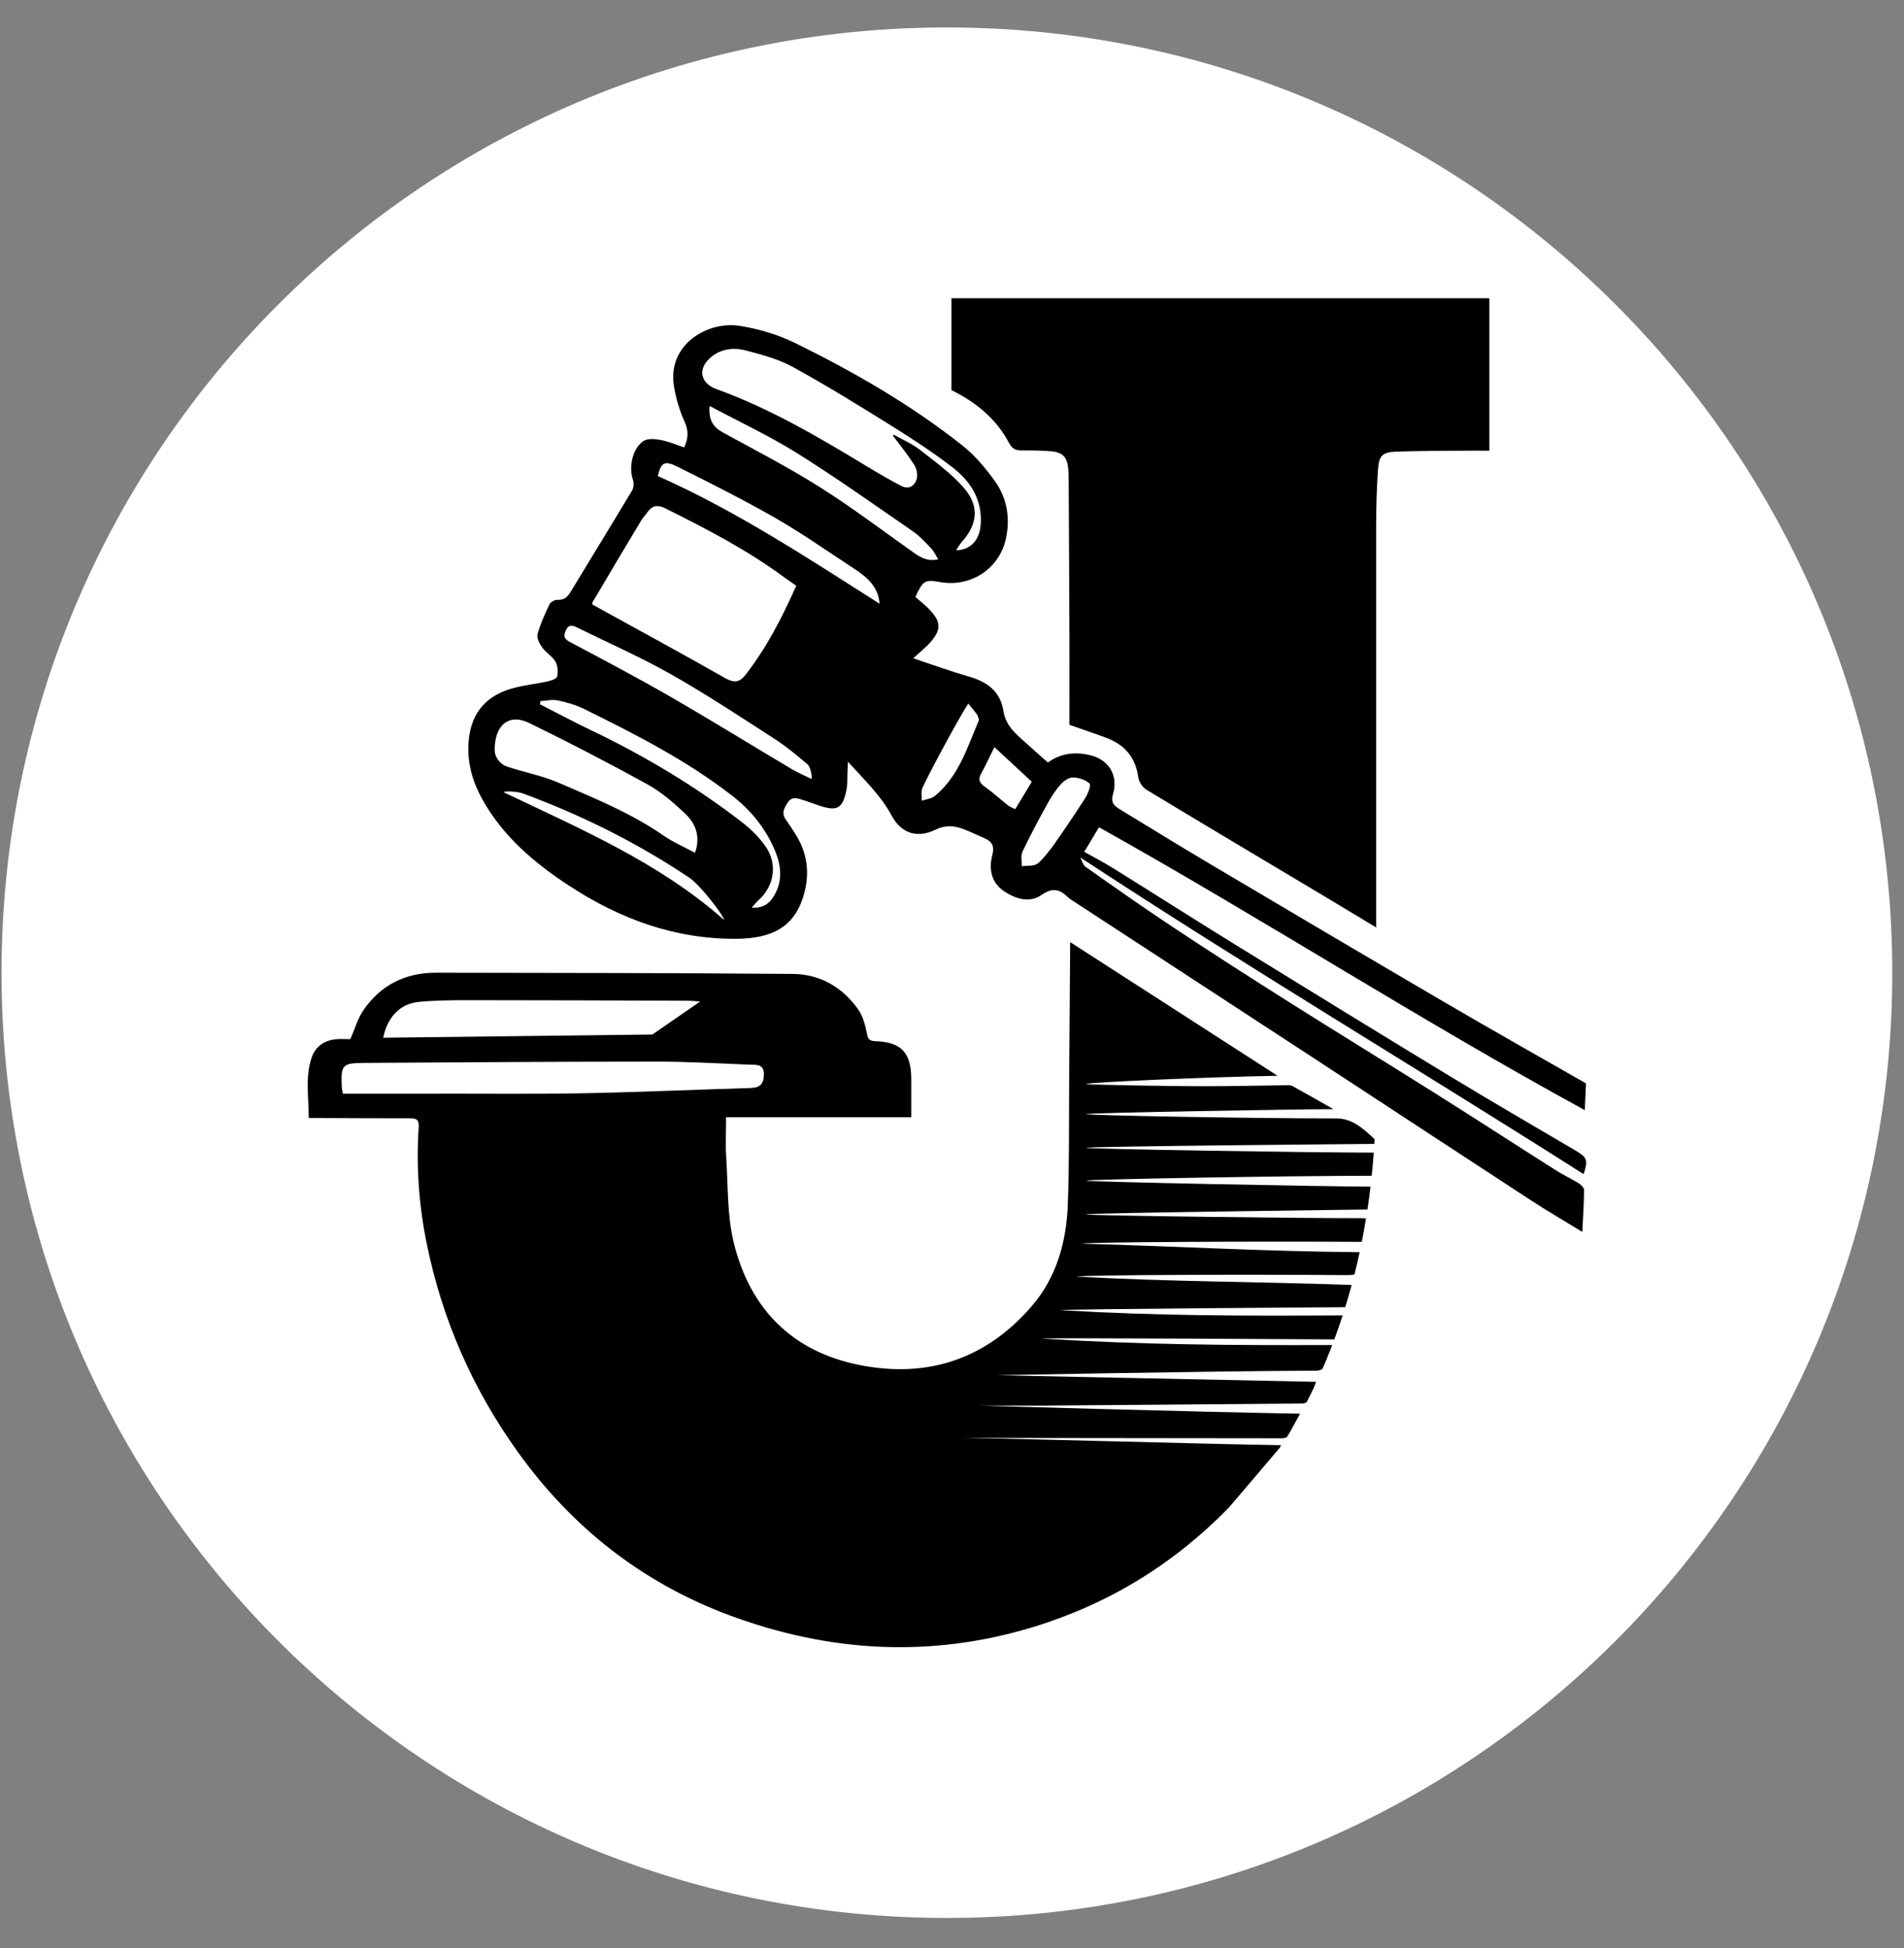 <svg xmlns="http://www.w3.org/2000/svg" version="1.1" xmlns:xlink="http://www.w3.org/1999/xlink" xmlns:svgjs="http://svgjs.dev/svgjs" width="43" height="44"><rect width="100%" height="100%" fill="#808080" stroke="none"/><svg width="43" height="44" viewBox="0 0 43 44" fill="none" xmlns="http://www.w3.org/2000/svg">
<path d="M21.385 43.319C33.176 43.319 42.735 33.761 42.735 21.97C42.735 10.178 33.176 0.62 21.385 0.62C9.594 0.62 0.035 10.178 0.035 21.97C0.035 33.761 9.594 43.319 21.385 43.319Z" fill="white"></path>
<path d="M31.047 25.733C30.801 25.503 30.547 25.261 30.189 25.261C28.275 25.261 24.526 25.193 24.526 25.163C24.526 25.134 29.412 25.051 30.114 25.051C29.804 24.875 29.495 24.7 29.184 24.527C29.153 24.511 29.109 24.509 29.073 24.511C28.491 24.518 27.91 24.532 27.328 24.533C26.378 24.536 24.609 24.5 24.522 24.485C24.526 24.448 27.286 24.323 28.854 24.298C27.28 23.282 25.718 22.278 24.171 21.28C24.166 21.334 24.169 21.366 24.168 21.387C24.16 22.351 24.156 23.315 24.147 24.28C24.139 25.258 24.153 26.238 24.115 27.215C24.084 28.049 23.86 28.848 23.31 29.49C22.283 30.688 20.963 31.138 19.414 30.831C17.884 30.527 16.941 29.559 16.573 28.076C16.42 27.453 16.443 26.786 16.401 26.138C16.381 25.844 16.398 25.549 16.398 25.235H20.58C20.58 24.934 20.58 24.652 20.58 24.368C20.577 23.773 20.355 23.534 19.762 23.515C19.616 23.51 19.6 23.449 19.574 23.324C19.537 23.141 19.486 22.945 19.381 22.798C19.024 22.294 18.517 22.002 17.902 21.997C15.214 21.976 12.527 21.973 9.839 21.97C9.151 21.97 8.59 22.251 8.202 22.825C8.077 23.009 8.016 23.236 7.912 23.47C7.831 23.47 7.723 23.464 7.618 23.47C7.341 23.488 7.131 23.621 7.039 23.885C6.886 24.331 6.975 24.788 6.972 25.252C7.077 25.252 7.153 25.252 7.23 25.252C7.903 25.255 8.577 25.259 9.252 25.258C9.402 25.258 9.467 25.282 9.456 25.462C9.397 26.345 9.461 27.224 9.637 28.089C9.985 29.799 10.67 31.364 11.69 32.788C12.921 34.506 14.515 35.757 16.491 36.489C18.728 37.317 21.008 37.452 23.317 36.753C25.033 36.232 26.506 35.328 27.753 34.05C27.956 33.813 28.157 33.576 28.358 33.34C28.359 33.338 28.361 33.337 28.362 33.335L28.365 33.332C28.542 33.125 28.718 32.918 28.893 32.71C28.91 32.689 28.92 32.674 28.931 32.641C27.037 32.611 23.646 32.507 21.75 32.477L28.946 32.485H28.968C28.997 32.483 29.03 32.477 29.052 32.465C29.06 32.461 29.067 32.456 29.07 32.449C29.091 32.414 29.111 32.381 29.132 32.345C29.139 32.332 29.147 32.32 29.154 32.306C29.157 32.3 29.16 32.296 29.163 32.29C29.163 32.29 29.163 32.288 29.165 32.287C29.175 32.269 29.186 32.249 29.196 32.23C29.25 32.132 29.304 32.033 29.361 31.93C26.866 31.886 22.121 31.748 22.121 31.748H23.437C25.427 31.732 27.418 31.718 29.408 31.7C29.439 31.7 29.48 31.688 29.51 31.67L29.573 31.543L29.63 31.429L29.661 31.366C29.682 31.31 29.703 31.258 29.723 31.21C27.305 31.16 24.912 31.111 22.517 31.061C22.517 31.061 27.331 30.968 29.66 30.959H29.699C29.708 30.959 29.717 30.959 29.724 30.959H29.727C29.786 30.956 29.831 30.944 29.865 30.92C29.876 30.895 29.888 30.868 29.9 30.843C29.943 30.741 29.987 30.636 30.03 30.524C30.038 30.5 30.08 30.404 30.087 30.379C27.764 30.387 25.817 30.373 23.53 30.234C23.53 30.211 30.135 30.252 30.135 30.252C30.198 30.079 30.261 29.899 30.323 29.71C28.069 29.722 26.18 29.722 23.958 29.592C23.958 29.565 30.381 29.524 30.381 29.524C30.43 29.362 30.48 29.196 30.526 29.022C28.302 28.944 26.543 28.953 24.321 28.834C24.405 28.794 28.34 28.782 30.423 28.8C30.491 28.8 30.546 28.795 30.59 28.783C30.63 28.621 30.669 28.455 30.706 28.282C28.496 28.264 26.657 28.149 24.444 28.09C24.444 28.052 28.523 28.034 30.755 28.049C30.789 27.876 30.822 27.701 30.85 27.519C30.81 27.516 30.774 27.512 30.739 27.513C29.699 27.519 24.589 27.458 24.523 27.428C24.534 27.396 30.883 27.318 30.883 27.318C30.909 27.15 30.931 26.978 30.952 26.801C30.066 26.801 24.589 26.696 24.523 26.666C24.588 26.634 29.133 26.556 30.979 26.556C30.997 26.39 31.011 26.219 31.024 26.046V26.033C29.582 26.033 24.615 25.953 24.523 25.925C24.531 25.89 31.038 25.836 31.038 25.836C31.041 25.8 31.042 25.764 31.044 25.727L31.047 25.733ZM9.444 22.63C9.83 22.593 10.222 22.59 10.612 22.59C12.257 22.59 13.901 22.597 15.546 22.603C15.634 22.603 15.723 22.615 15.811 22.621L14.733 23.366C12.708 23.39 10.685 23.414 8.655 23.438C8.745 22.98 9.034 22.671 9.445 22.631L9.444 22.63ZM9.952 24.703C9.219 24.703 8.485 24.703 7.746 24.703C7.728 24.616 7.722 24.593 7.72 24.571C7.696 24.046 7.72 24.01 8.242 24.007C10.445 23.993 12.648 23.978 14.853 23.978C15.549 23.978 16.243 24.02 16.939 24.047C17.083 24.053 17.256 24.025 17.251 24.272C17.247 24.488 17.16 24.568 16.948 24.574C15.694 24.611 14.442 24.668 13.188 24.692C12.11 24.713 11.032 24.7 9.952 24.701V24.703Z" fill="black"></path>
<path d="M22.79 10.006C22.855 10.128 22.927 10.173 23.055 10.173C23.277 10.173 23.499 10.174 23.721 10.191C23.999 10.212 24.102 10.318 24.126 10.593C24.135 10.684 24.135 10.776 24.135 10.869C24.141 12.017 24.149 13.166 24.152 14.313C24.155 15.008 24.152 15.702 24.152 16.371C24.441 16.473 24.714 16.564 24.986 16.665C25.399 16.821 25.648 17.107 25.707 17.559C25.721 17.661 25.805 17.785 25.893 17.838C27.235 18.649 28.582 19.451 29.929 20.255C30.301 20.477 30.671 20.701 31.079 20.947C31.079 20.815 31.079 20.726 31.079 20.638C31.079 17.721 31.078 14.804 31.079 11.885C31.079 11.464 31.091 11.043 31.119 10.623C31.143 10.279 31.217 10.21 31.559 10.2C32.064 10.183 32.57 10.183 33.075 10.179C33.257 10.177 33.437 10.179 33.636 10.179V6.735H21.488V8.812C22.045 9.087 22.501 9.459 22.788 10.006H22.79Z" fill="black"></path>
<path d="M35.651 26.724C35.489 26.624 35.315 26.544 35.153 26.442C34.243 25.865 33.339 25.277 32.427 24.703C31.314 24.002 30.192 23.316 29.081 22.614C28.214 22.066 27.352 21.513 26.498 20.946C25.829 20.504 25.173 20.04 24.516 19.578C24.459 19.538 24.439 19.446 24.397 19.367C28.16 21.837 31.99 24.119 35.764 26.519C35.871 26.198 35.842 26.14 35.581 25.986C34.645 25.435 33.704 24.89 32.776 24.326C31.182 23.359 29.592 22.381 28.004 21.402C27.053 20.816 26.113 20.216 25.165 19.625C24.948 19.49 24.72 19.37 24.487 19.239C24.606 19.041 24.703 18.879 24.82 18.684C28.511 20.748 32.059 23.037 35.791 25.073C35.801 24.827 35.81 24.634 35.818 24.47C34.739 23.852 33.673 23.251 32.617 22.633C30.849 21.598 29.085 20.556 27.323 19.511C26.639 19.106 25.963 18.687 25.284 18.275C25.153 18.195 25.081 18.12 25.137 17.932C25.258 17.515 25.045 17.159 24.622 17.057C24.297 16.979 23.97 17.002 23.665 17.222C23.445 17.026 23.227 16.835 23.013 16.639C22.842 16.483 22.701 16.31 22.663 16.066C22.595 15.614 22.292 15.397 21.875 15.279C21.464 15.16 21.06 15.012 20.624 14.868C20.783 14.721 20.918 14.619 21.024 14.493C21.255 14.22 21.251 14.053 21.012 13.789C20.906 13.672 20.778 13.576 20.673 13.483C20.85 13.104 20.885 13.086 21.24 13.148C21.921 13.266 22.562 12.852 22.715 12.177C22.82 11.708 22.746 11.252 22.466 10.863C22.254 10.568 22.01 10.278 21.726 10.055C20.564 9.136 19.283 8.399 17.957 7.747C17.573 7.558 17.143 7.431 16.72 7.362C15.973 7.24 15.082 7.785 15.217 8.699C15.259 8.983 15.346 9.269 15.463 9.53C15.556 9.736 15.543 9.902 15.453 10.106C15.27 10.046 15.101 9.971 14.924 9.938C14.797 9.914 14.633 9.898 14.535 9.959C14.288 10.117 14.196 10.541 14.291 10.826C14.316 10.901 14.315 11.012 14.276 11.076C13.821 11.838 13.355 12.594 12.896 13.353C12.824 13.473 12.753 13.557 12.593 13.548C12.531 13.543 12.434 13.597 12.409 13.651C12.305 13.869 12.203 14.092 12.14 14.325C12.117 14.412 12.185 14.542 12.246 14.626C12.331 14.743 12.472 14.82 12.543 14.941C12.597 15.033 12.606 15.172 12.584 15.279C12.573 15.33 12.447 15.372 12.368 15.39C12.086 15.453 11.792 15.478 11.518 15.563C10.913 15.752 10.612 16.174 10.579 16.807C10.556 17.257 10.678 17.668 10.895 18.058C11.36 18.89 12.059 19.484 12.843 19.998C13.995 20.754 15.238 21.214 16.635 21.204C17.458 21.197 17.923 20.919 18.131 20.282C18.287 19.803 18.259 19.331 17.995 18.89C17.917 18.758 17.83 18.632 17.743 18.506C17.645 18.365 17.709 18.254 17.787 18.13C17.869 17.998 17.974 18.02 18.085 18.053C18.224 18.095 18.359 18.148 18.497 18.194C18.908 18.331 19.03 18.266 19.117 17.839C19.144 17.707 19.133 17.566 19.139 17.428C19.142 17.374 19.145 17.32 19.151 17.204C19.528 17.623 19.892 17.966 20.135 18.418C20.351 18.821 20.712 18.942 21.123 18.741C21.333 18.638 21.518 18.644 21.716 18.711C21.888 18.77 22.052 18.855 22.22 18.926C22.397 19.001 22.467 19.098 22.41 19.314C22.331 19.616 22.38 19.922 22.659 20.117C22.922 20.301 23.248 20.405 23.518 20.216C23.775 20.036 23.932 20.085 24.121 20.267C24.171 20.313 24.232 20.348 24.289 20.385C26.069 21.549 27.851 22.71 29.63 23.873C31.281 24.953 32.931 26.039 34.583 27.116C34.952 27.357 35.333 27.578 35.735 27.824C35.752 27.482 35.773 27.179 35.774 26.876C35.774 26.825 35.705 26.756 35.65 26.723L35.651 26.724ZM16.044 8.078C16.276 7.876 16.569 7.843 16.846 7.916C17.214 8.012 17.591 8.114 17.92 8.296C18.688 8.719 19.436 9.182 20.181 9.647C20.64 9.934 21.093 10.233 21.521 10.563C21.93 10.88 22.188 11.3 22.148 11.849C22.122 12.198 21.921 12.422 21.594 12.429C21.639 12.359 21.668 12.302 21.708 12.257C22.073 11.852 22.13 11.442 21.777 11.03C21.494 10.698 21.126 10.436 20.78 10.163C20.603 10.024 20.387 9.932 20.189 9.82C20.18 9.824 20.171 9.83 20.162 9.835C20.324 10.052 20.496 10.264 20.643 10.493C20.699 10.579 20.73 10.713 20.705 10.809C20.661 10.979 20.523 11.064 20.349 10.973C20.093 10.839 19.841 10.692 19.594 10.543C18.496 9.877 17.392 9.226 16.179 8.788C15.82 8.659 15.75 8.333 16.042 8.08L16.044 8.078ZM13.386 13.596C13.746 12.986 14.109 12.374 14.474 11.766C14.516 11.694 14.576 11.633 14.625 11.564C14.732 11.414 14.856 11.397 15.021 11.48C15.952 11.943 16.873 12.42 17.713 13.041C17.799 13.104 17.885 13.161 17.983 13.229C17.665 13.944 17.314 14.628 16.836 15.243C16.701 15.415 16.579 15.43 16.378 15.316C15.39 14.754 14.391 14.214 13.379 13.654C13.379 13.654 13.371 13.62 13.385 13.597L13.386 13.596ZM11.201 17.081C11.159 16.984 11.168 16.853 11.186 16.742C11.255 16.313 11.549 16.133 11.954 16.331C12.852 16.769 13.742 17.23 14.618 17.713C14.928 17.884 15.207 18.125 15.466 18.369C15.702 18.59 15.828 18.878 15.697 19.262C15.447 19.127 15.2 19.022 14.985 18.872C14.25 18.362 13.425 18.029 12.612 17.677C12.238 17.515 11.825 17.443 11.435 17.308C11.339 17.275 11.24 17.174 11.201 17.08V17.081ZM11.375 17.893C11.389 17.864 11.681 17.872 11.807 17.92C13.133 18.409 14.39 19.035 15.562 19.82C15.817 19.991 16.333 20.663 16.354 20.779C14.886 19.479 13.107 18.723 11.374 17.893H11.375ZM17.508 20.184C17.41 20.369 17.272 20.52 16.978 20.499C17.046 20.424 17.083 20.375 17.13 20.333C17.486 20.012 17.567 19.515 17.29 19.118C17.148 18.914 16.963 18.731 16.767 18.578C15.699 17.752 14.546 17.065 13.328 16.483C12.945 16.3 12.573 16.099 12.195 15.907C12.198 15.883 12.203 15.859 12.206 15.835C12.336 15.828 12.472 15.793 12.593 15.819C12.794 15.861 12.996 15.918 13.179 16.007C14.346 16.582 15.505 17.171 16.537 17.974C16.972 18.311 17.311 18.735 17.518 19.251C17.642 19.56 17.669 19.88 17.508 20.184ZM18.328 17.594C18.182 17.522 18.031 17.459 17.891 17.377C16.972 16.831 16.063 16.268 15.138 15.735C14.391 15.304 13.626 14.902 12.864 14.496C12.741 14.43 12.722 14.371 12.774 14.247C12.836 14.101 12.923 14.118 13.031 14.172C13.743 14.523 14.472 14.842 15.162 15.234C15.958 15.685 16.725 16.193 17.495 16.69C17.758 16.859 17.999 17.062 18.238 17.264C18.311 17.327 18.349 17.573 18.326 17.594H18.328ZM14.856 10.751C14.928 10.45 15.005 10.394 15.294 10.538C16.045 10.911 16.795 11.291 17.523 11.706C18.11 12.044 18.668 12.437 19.237 12.809C19.538 13.007 19.831 13.213 19.865 13.636C18.232 12.599 16.621 11.535 14.854 10.751H14.856ZM18.526 11.009C17.818 10.562 17.074 10.177 16.339 9.775C16.123 9.656 15.996 9.508 16.026 9.169C16.711 9.535 17.378 9.845 17.996 10.232C18.89 10.791 19.75 11.403 20.618 12.002C20.774 12.11 20.904 12.255 21.036 12.393C21.095 12.455 21.131 12.54 21.188 12.633C20.946 12.687 20.789 12.59 20.631 12.479C19.933 11.985 19.25 11.466 18.527 11.01L18.526 11.009ZM21.825 16.949C21.657 17.339 21.446 17.702 21.113 17.977C21.036 18.04 20.918 18.05 20.817 18.086C20.822 17.986 20.796 17.872 20.835 17.788C21.111 17.209 21.809 15.949 21.87 15.893C21.938 15.979 22.01 16.061 22.073 16.15C22.086 16.171 22.1 16.25 22.112 16.255C22.017 16.486 21.924 16.718 21.825 16.949ZM22.773 18.197C22.598 18.059 22.434 17.906 22.251 17.777C22.133 17.693 22.079 17.62 22.155 17.479C22.26 17.287 22.352 17.087 22.458 16.874C22.752 17.147 23.025 17.399 23.302 17.657C23.182 17.855 23.062 18.055 22.929 18.275C22.866 18.25 22.863 18.247 22.773 18.198V18.197ZM23.8 19.082C23.764 19.133 23.53 19.437 23.434 19.505C23.346 19.568 23.199 19.548 23.076 19.566C23.079 19.454 23.049 19.325 23.093 19.232C23.274 18.854 23.472 18.483 23.676 18.116C23.757 17.971 23.853 17.828 23.965 17.705C24.033 17.632 24.145 17.557 24.235 17.56C24.364 17.564 24.514 17.612 24.606 17.696C24.643 17.731 24.574 17.921 24.514 18.016C24.286 18.377 24.045 18.729 23.8 19.079V19.082Z" fill="black"></path>
</svg><style>@media (prefers-color-scheme: light) { :root { filter: none; } }
@media (prefers-color-scheme: dark) { :root { filter: none; } }
</style></svg>